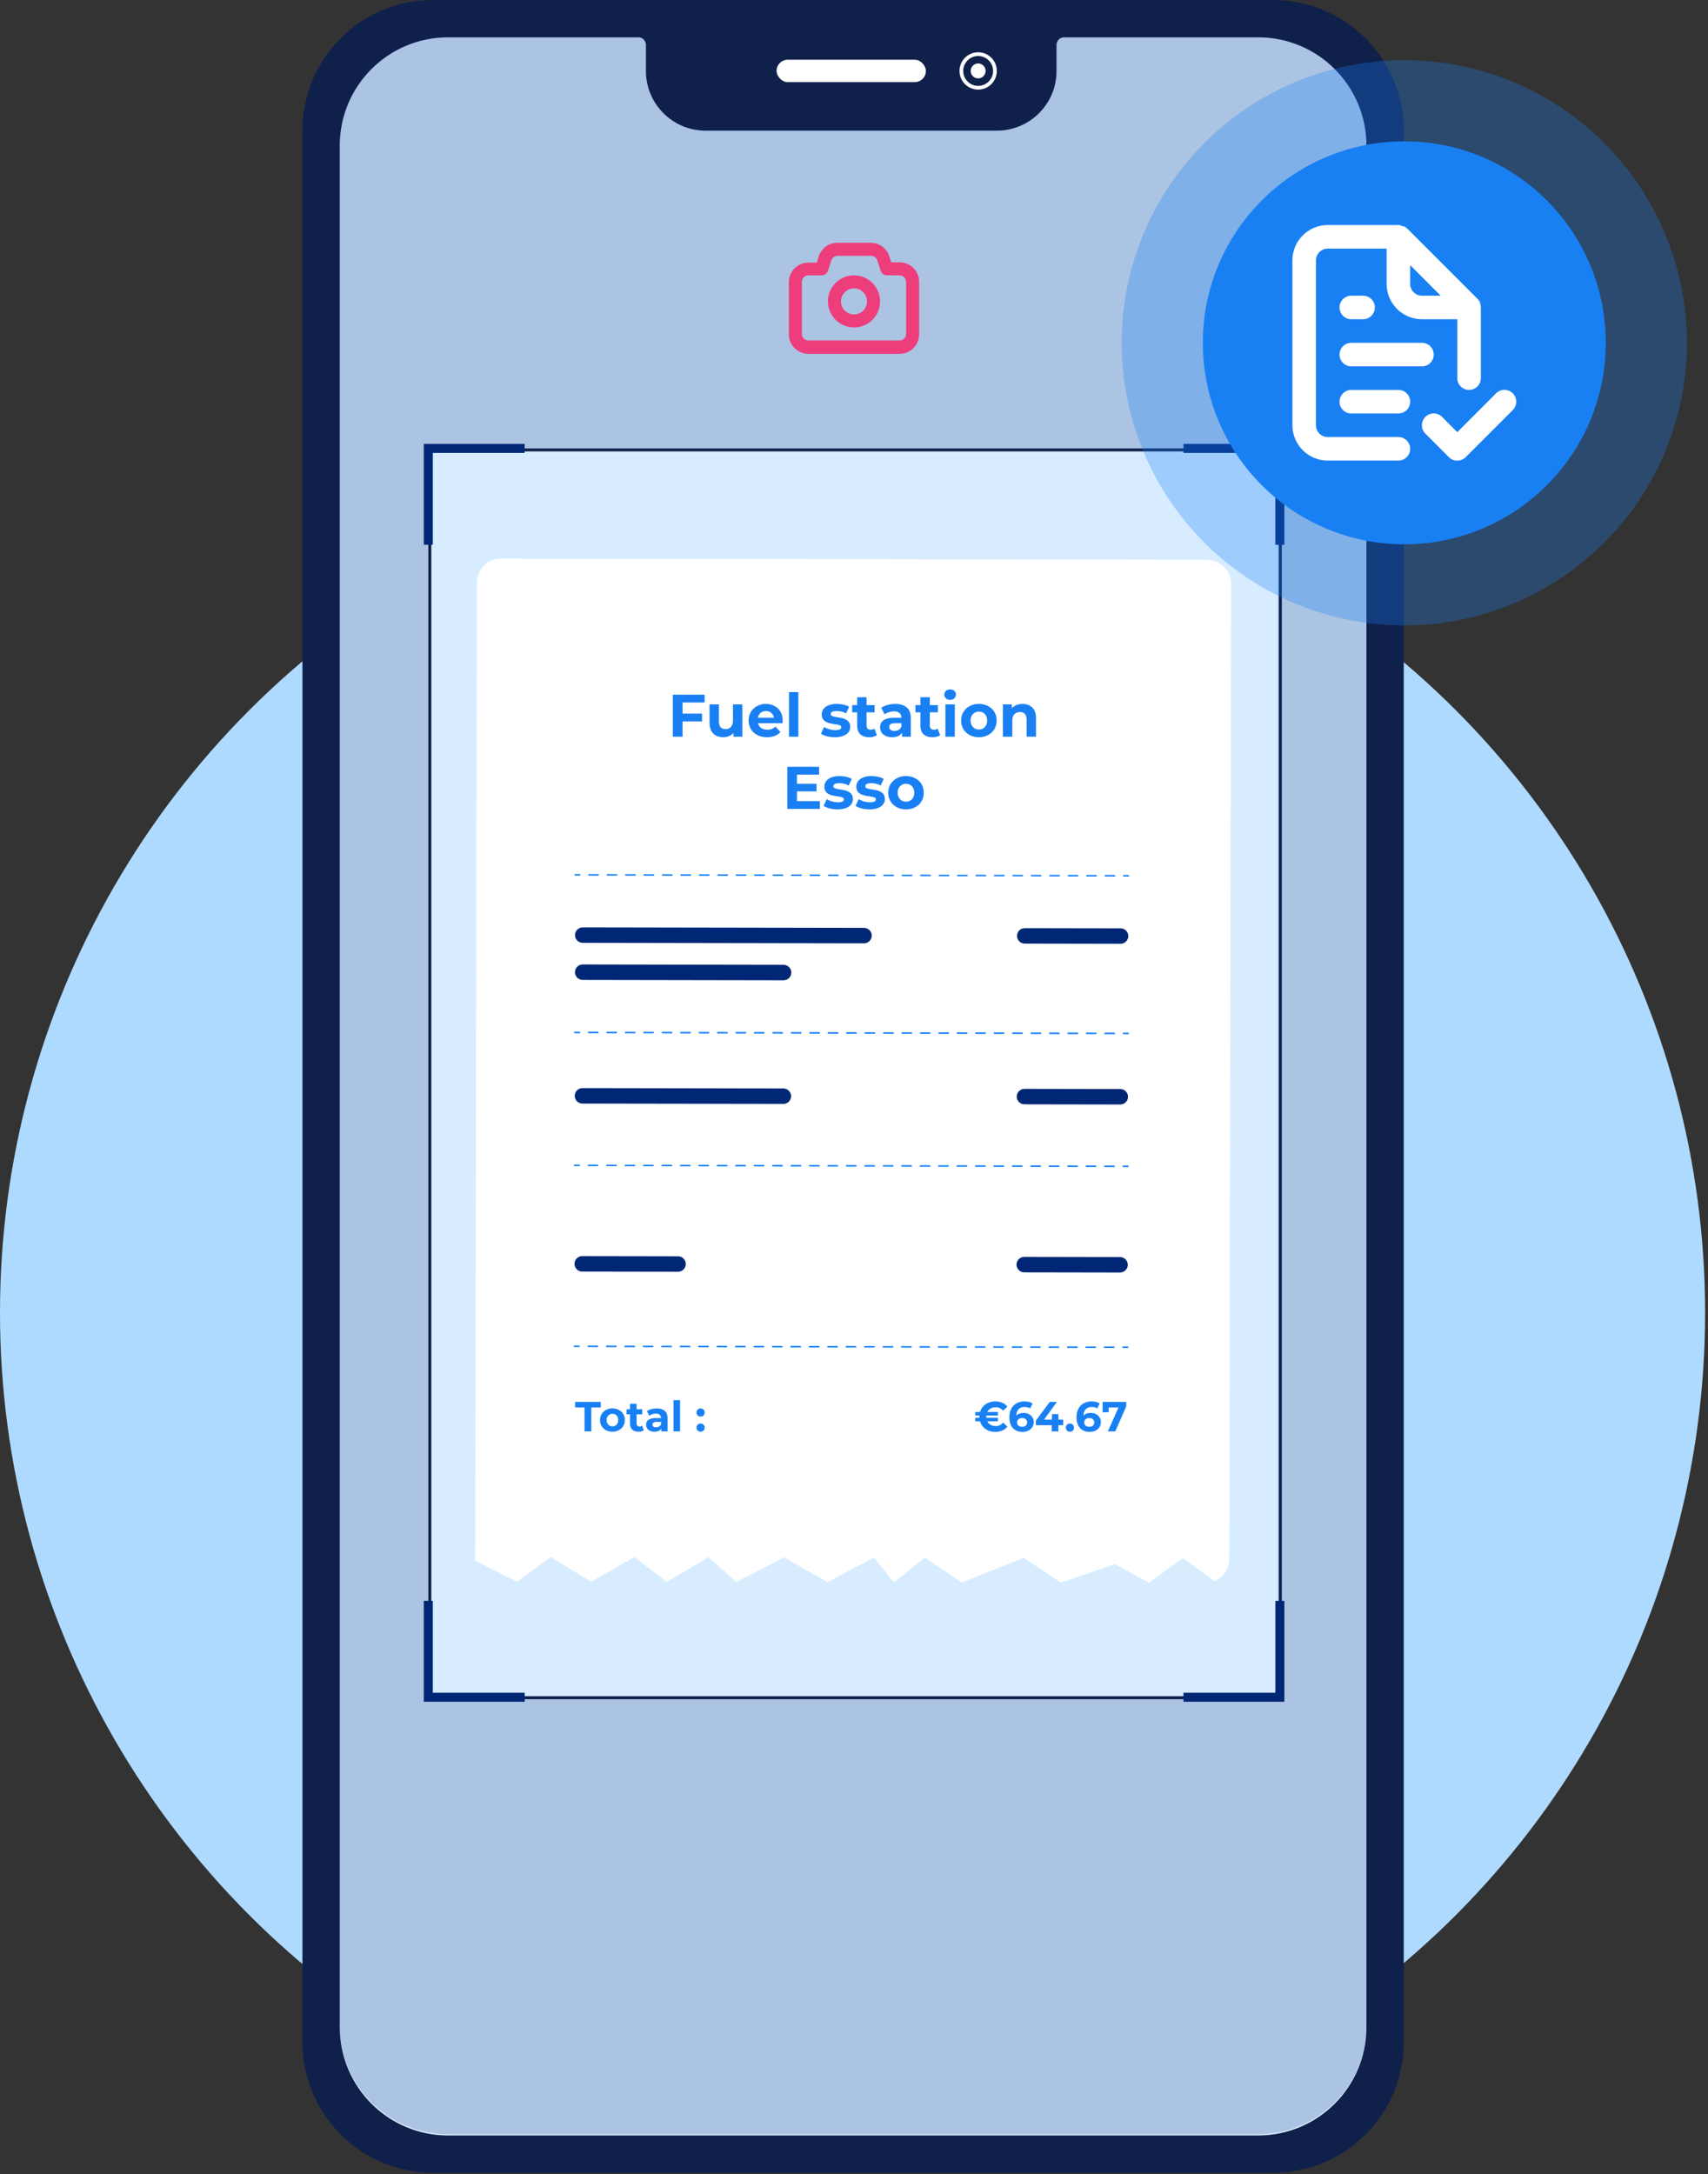 <svg width="568" height="723" viewBox="0 0 568 723" fill="none" xmlns="http://www.w3.org/2000/svg">
<rect x="0" y="0" width="568" height="723" fill="#333333" stroke="none"/>
<circle cx="283.519" cy="436.519" r="283.519" fill="#AFDAFF"/>
<path d="M100.578 43.453C100.578 19.454 120.032 0 144.031 0H423.368C447.366 0 466.82 19.454 466.82 43.453V679.1C466.82 703.098 447.366 722.553 423.368 722.553H144.031C120.032 722.553 100.578 703.098 100.578 679.1V43.453Z" fill="#0F204B"/>
<path d="M148.996 12.414C129.111 12.414 112.992 28.533 112.992 48.417V674.133C112.992 694.017 129.111 710.137 148.996 710.137H418.401C438.285 710.137 454.405 694.017 454.405 674.133V48.417C454.405 28.533 438.285 12.414 418.401 12.414H353.843C352.472 12.414 351.36 13.526 351.36 14.897V23.588C351.36 34.558 342.467 43.452 331.496 43.452H234.659C223.689 43.452 214.795 34.558 214.795 23.588V14.897C214.795 13.526 213.683 12.414 212.312 12.414H148.996Z" fill="#D7ECFF"/>
<rect x="258.25" y="19.863" width="49.66" height="7.449" rx="3.724" fill="white"/>
<circle cx="325.288" cy="23.588" r="2.483" fill="white"/>
<path fill-rule="evenodd" clip-rule="evenodd" d="M325.29 28.556C328.032 28.556 330.256 26.333 330.256 23.59C330.256 20.848 328.032 18.624 325.29 18.624C322.547 18.624 320.324 20.848 320.324 23.59C320.324 26.333 322.547 28.556 325.29 28.556ZM325.29 29.798C328.718 29.798 331.497 27.019 331.497 23.59C331.497 20.162 328.718 17.383 325.29 17.383C321.861 17.383 319.082 20.162 319.082 23.59C319.082 27.019 321.861 29.798 325.29 29.798Z" fill="white"/>
<path fill-rule="evenodd" clip-rule="evenodd" d="M166.59 185.752C162.172 185.745 158.584 189.32 158.576 193.738L158.012 517.945C158.012 518.318 158.036 518.686 158.085 519.046L171.873 525.969L171.877 525.969L183.196 517.768L196.543 526.012L196.547 526.012L210.95 517.816L221.727 526.056L221.73 526.056L235.619 517.859L244.855 526.096L244.858 526.096L260.803 517.903L275.177 526.149L275.181 526.149L290.612 517.955L297.278 526.188L297.28 526.188L307.572 517.985L319.891 526.227L319.896 526.227L340.465 518.042L352.784 526.285L352.789 526.285L370.784 520.151L382.078 526.336L382.082 526.336L393.402 518.135L403.831 525.783C406.753 524.596 408.815 521.731 408.821 518.383L409.385 194.176C409.393 189.758 405.817 186.17 401.399 186.163L166.59 185.752Z" fill="white"/>
<path fill-rule="evenodd" clip-rule="evenodd" d="M190.91 343.339C190.91 343.197 191.025 343.082 191.167 343.082L192.7 343.085C192.842 343.085 192.957 343.201 192.957 343.343C192.957 343.484 192.841 343.599 192.7 343.599L191.166 343.596C191.024 343.596 190.909 343.481 190.91 343.339ZM195.51 343.347C195.51 343.205 195.625 343.09 195.767 343.09L198.834 343.096C198.975 343.096 199.09 343.211 199.09 343.353C199.09 343.495 198.975 343.61 198.833 343.61L195.766 343.604C195.624 343.604 195.509 343.489 195.51 343.347ZM201.643 343.358C201.643 343.216 201.758 343.101 201.9 343.101L204.967 343.107C205.109 343.107 205.223 343.222 205.223 343.364C205.223 343.506 205.108 343.621 204.966 343.62L201.899 343.615C201.757 343.615 201.642 343.5 201.643 343.358ZM207.776 343.368C207.776 343.226 207.891 343.112 208.033 343.112L211.1 343.117C211.242 343.117 211.357 343.233 211.356 343.375C211.356 343.517 211.241 343.631 211.099 343.631L208.032 343.626C207.89 343.626 207.776 343.51 207.776 343.368ZM213.909 343.379C213.909 343.237 214.024 343.122 214.166 343.123L217.233 343.128C217.375 343.128 217.49 343.243 217.489 343.385C217.489 343.527 217.374 343.642 217.232 343.642L214.165 343.636C214.024 343.636 213.909 343.521 213.909 343.379ZM220.042 343.39C220.042 343.248 220.158 343.133 220.3 343.133L223.366 343.139C223.508 343.139 223.623 343.254 223.623 343.396C223.622 343.538 223.507 343.653 223.365 343.653L220.299 343.647C220.157 343.647 220.042 343.532 220.042 343.39ZM226.175 343.4C226.175 343.259 226.291 343.144 226.433 343.144L229.499 343.149C229.641 343.15 229.756 343.265 229.756 343.407C229.756 343.549 229.64 343.663 229.498 343.663L226.432 343.658C226.29 343.658 226.175 343.542 226.175 343.4ZM232.308 343.411C232.309 343.269 232.424 343.154 232.566 343.155L235.632 343.16C235.774 343.16 235.889 343.275 235.889 343.417C235.889 343.559 235.773 343.674 235.631 343.674L232.565 343.669C232.423 343.668 232.308 343.553 232.308 343.411ZM238.442 343.422C238.442 343.28 238.557 343.165 238.699 343.165L241.765 343.171C241.907 343.171 242.022 343.286 242.022 343.428C242.022 343.57 241.907 343.685 241.765 343.685L238.698 343.679C238.556 343.679 238.441 343.564 238.442 343.422ZM244.575 343.433C244.575 343.291 244.69 343.176 244.832 343.176L247.899 343.181C248.041 343.182 248.155 343.297 248.155 343.439C248.155 343.581 248.04 343.696 247.898 343.695L244.831 343.69C244.689 343.69 244.574 343.574 244.575 343.433ZM250.708 343.443C250.708 343.301 250.823 343.186 250.965 343.187L254.032 343.192C254.174 343.192 254.289 343.308 254.288 343.449C254.288 343.591 254.173 343.706 254.031 343.706L250.964 343.701C250.822 343.7 250.708 343.585 250.708 343.443ZM256.841 343.454C256.841 343.312 256.956 343.197 257.098 343.197L260.165 343.203C260.307 343.203 260.422 343.318 260.421 343.46C260.421 343.602 260.306 343.717 260.164 343.717L257.097 343.711C256.956 343.711 256.841 343.596 256.841 343.454ZM262.974 343.465C262.974 343.323 263.09 343.208 263.231 343.208L266.298 343.213C266.44 343.214 266.555 343.329 266.555 343.471C266.554 343.613 266.439 343.728 266.297 343.727L263.231 343.722C263.089 343.722 262.974 343.607 262.974 343.465ZM269.107 343.475C269.107 343.333 269.223 343.219 269.365 343.219L272.431 343.224C272.573 343.224 272.688 343.34 272.688 343.482C272.687 343.623 272.572 343.738 272.43 343.738L269.364 343.733C269.222 343.732 269.107 343.617 269.107 343.475ZM275.24 343.486C275.241 343.344 275.356 343.229 275.498 343.229L278.564 343.235C278.706 343.235 278.821 343.35 278.821 343.492C278.821 343.634 278.705 343.749 278.563 343.749L275.497 343.743C275.355 343.743 275.24 343.628 275.24 343.486ZM281.373 343.497C281.374 343.355 281.489 343.24 281.631 343.24L284.697 343.245C284.839 343.246 284.954 343.361 284.954 343.503C284.954 343.645 284.838 343.76 284.696 343.759L281.63 343.754C281.488 343.754 281.373 343.639 281.373 343.497ZM287.507 343.507C287.507 343.365 287.622 343.251 287.764 343.251L290.831 343.256C290.972 343.256 291.087 343.372 291.087 343.514C291.087 343.655 290.972 343.77 290.83 343.77L287.763 343.765C287.621 343.765 287.506 343.649 287.507 343.507ZM293.64 343.518C293.64 343.376 293.755 343.261 293.897 343.262L296.964 343.267C297.106 343.267 297.22 343.382 297.22 343.524C297.22 343.666 297.105 343.781 296.963 343.781L293.896 343.775C293.754 343.775 293.639 343.66 293.64 343.518ZM299.773 343.529C299.773 343.387 299.888 343.272 300.03 343.272L303.097 343.278C303.239 343.278 303.354 343.393 303.353 343.535C303.353 343.677 303.238 343.792 303.096 343.791L300.029 343.786C299.887 343.786 299.773 343.671 299.773 343.529ZM305.906 343.539C305.906 343.397 306.021 343.283 306.163 343.283L309.23 343.288C309.372 343.288 309.487 343.404 309.486 343.546C309.486 343.688 309.371 343.802 309.229 343.802L306.162 343.797C306.021 343.797 305.906 343.681 305.906 343.539ZM312.039 343.55C312.039 343.408 312.155 343.293 312.296 343.294L315.363 343.299C315.505 343.299 315.62 343.414 315.62 343.556C315.619 343.698 315.504 343.813 315.362 343.813L312.296 343.808C312.154 343.807 312.039 343.692 312.039 343.55ZM318.172 343.561C318.172 343.419 318.288 343.304 318.43 343.304L321.496 343.31C321.638 343.31 321.753 343.425 321.753 343.567C321.752 343.709 321.637 343.824 321.495 343.824L318.429 343.818C318.287 343.818 318.172 343.703 318.172 343.561ZM324.305 343.571C324.306 343.43 324.421 343.315 324.563 343.315L327.629 343.32C327.771 343.321 327.886 343.436 327.886 343.578C327.886 343.72 327.77 343.834 327.628 343.834L324.562 343.829C324.42 343.829 324.305 343.713 324.305 343.571ZM330.438 343.582C330.439 343.44 330.554 343.325 330.696 343.326L333.762 343.331C333.904 343.331 334.019 343.446 334.019 343.588C334.019 343.73 333.903 343.845 333.762 343.845L330.695 343.84C330.553 343.839 330.438 343.724 330.438 343.582ZM336.572 343.593C336.572 343.451 336.687 343.336 336.829 343.336L339.896 343.342C340.038 343.342 340.152 343.457 340.152 343.599C340.152 343.741 340.037 343.856 339.895 343.856L336.828 343.85C336.686 343.85 336.571 343.735 336.572 343.593ZM342.705 343.604C342.705 343.462 342.82 343.347 342.962 343.347L346.029 343.352C346.171 343.353 346.286 343.468 346.285 343.61C346.285 343.752 346.17 343.867 346.028 343.866L342.961 343.861C342.819 343.861 342.704 343.745 342.705 343.604ZM348.838 343.614C348.838 343.472 348.953 343.357 349.095 343.358L352.162 343.363C352.304 343.363 352.419 343.479 352.418 343.62C352.418 343.762 352.303 343.877 352.161 343.877L349.094 343.872C348.952 343.871 348.838 343.756 348.838 343.614ZM354.971 343.625C354.971 343.483 355.087 343.368 355.228 343.368L358.295 343.374C358.437 343.374 358.552 343.489 358.552 343.631C358.551 343.773 358.436 343.888 358.294 343.888L355.228 343.882C355.086 343.882 354.971 343.767 354.971 343.625ZM361.104 343.636C361.104 343.494 361.22 343.379 361.362 343.379L364.428 343.384C364.57 343.385 364.685 343.5 364.685 343.642C364.684 343.784 364.569 343.899 364.427 343.898L361.361 343.893C361.219 343.893 361.104 343.778 361.104 343.636ZM367.237 343.646C367.238 343.504 367.353 343.39 367.495 343.39L370.561 343.395C370.703 343.395 370.818 343.511 370.818 343.653C370.818 343.794 370.702 343.909 370.56 343.909L367.494 343.904C367.352 343.903 367.237 343.788 367.237 343.646ZM373.37 343.657C373.371 343.515 373.486 343.4 373.628 343.4L375.161 343.403C375.303 343.403 375.418 343.519 375.418 343.661C375.417 343.802 375.302 343.917 375.16 343.917L373.627 343.914C373.485 343.914 373.37 343.799 373.37 343.657Z" fill="#1980FF"/>
<path fill-rule="evenodd" clip-rule="evenodd" d="M191 290.921C191 290.779 191.115 290.664 191.257 290.665L192.79 290.667C192.932 290.667 193.047 290.783 193.047 290.925C193.047 291.067 192.931 291.181 192.789 291.181L191.256 291.178C191.114 291.178 190.999 291.063 191 290.921ZM195.599 290.929C195.6 290.787 195.715 290.672 195.857 290.673L198.923 290.678C199.065 290.678 199.18 290.793 199.18 290.935C199.18 291.077 199.064 291.192 198.922 291.192L195.856 291.186C195.714 291.186 195.599 291.071 195.599 290.929ZM201.733 290.94C201.733 290.798 201.848 290.683 201.99 290.683L205.057 290.689C205.198 290.689 205.313 290.804 205.313 290.946C205.313 291.088 205.198 291.203 205.056 291.202L201.989 291.197C201.847 291.197 201.732 291.082 201.733 290.94ZM207.866 290.95C207.866 290.809 207.981 290.694 208.123 290.694L211.19 290.699C211.332 290.699 211.446 290.815 211.446 290.957C211.446 291.099 211.331 291.213 211.189 291.213L208.122 291.208C207.98 291.208 207.865 291.092 207.866 290.95ZM213.999 290.961C213.999 290.819 214.114 290.704 214.256 290.705L217.323 290.71C217.465 290.71 217.58 290.825 217.579 290.967C217.579 291.109 217.464 291.224 217.322 291.224L214.255 291.219C214.113 291.218 213.999 291.103 213.999 290.961ZM220.132 290.972C220.132 290.83 220.247 290.715 220.389 290.715L223.456 290.721C223.598 290.721 223.713 290.836 223.712 290.978C223.712 291.12 223.597 291.235 223.455 291.235L220.388 291.229C220.247 291.229 220.132 291.114 220.132 290.972ZM226.265 290.982C226.265 290.841 226.381 290.726 226.522 290.726L229.589 290.731C229.731 290.732 229.846 290.847 229.846 290.989C229.845 291.131 229.73 291.245 229.588 291.245L226.522 291.24C226.38 291.24 226.265 291.124 226.265 290.982ZM232.398 290.993C232.398 290.851 232.514 290.736 232.656 290.737L235.722 290.742C235.864 290.742 235.979 290.857 235.979 290.999C235.978 291.141 235.863 291.256 235.721 291.256L232.655 291.251C232.513 291.25 232.398 291.135 232.398 290.993ZM238.531 291.004C238.532 290.862 238.647 290.747 238.789 290.747L241.855 290.753C241.997 290.753 242.112 290.868 242.112 291.01C242.112 291.152 241.996 291.267 241.854 291.267L238.788 291.261C238.646 291.261 238.531 291.146 238.531 291.004ZM244.664 291.015C244.665 290.873 244.78 290.758 244.922 290.758L247.988 290.763C248.13 290.764 248.245 290.879 248.245 291.021C248.245 291.163 248.129 291.278 247.988 291.277L244.921 291.272C244.779 291.272 244.664 291.156 244.664 291.015ZM250.798 291.025C250.798 290.883 250.913 290.768 251.055 290.769L254.122 290.774C254.264 290.774 254.378 290.89 254.378 291.031C254.378 291.173 254.263 291.288 254.121 291.288L251.054 291.283C250.912 291.282 250.797 291.167 250.798 291.025ZM256.931 291.036C256.931 290.894 257.046 290.779 257.188 290.779L260.255 290.785C260.397 290.785 260.512 290.9 260.511 291.042C260.511 291.184 260.396 291.299 260.254 291.299L257.187 291.293C257.045 291.293 256.931 291.178 256.931 291.036ZM263.064 291.047C263.064 290.905 263.179 290.79 263.321 290.79L266.388 290.795C266.53 290.796 266.645 290.911 266.644 291.053C266.644 291.195 266.529 291.31 266.387 291.309L263.32 291.304C263.178 291.304 263.064 291.189 263.064 291.047ZM269.197 291.057C269.197 290.915 269.313 290.801 269.454 290.801L272.521 290.806C272.663 290.806 272.778 290.922 272.778 291.064C272.777 291.205 272.662 291.32 272.52 291.32L269.454 291.315C269.312 291.314 269.197 291.199 269.197 291.057ZM275.33 291.068C275.33 290.926 275.446 290.811 275.588 290.811L278.654 290.817C278.796 290.817 278.911 290.932 278.911 291.074C278.91 291.216 278.795 291.331 278.653 291.331L275.587 291.325C275.445 291.325 275.33 291.21 275.33 291.068ZM281.463 291.079C281.464 290.937 281.579 290.822 281.721 290.822L284.787 290.828C284.929 290.828 285.044 290.943 285.044 291.085C285.044 291.227 284.928 291.342 284.786 291.341L281.72 291.336C281.578 291.336 281.463 291.221 281.463 291.079ZM287.596 291.089C287.597 290.947 287.712 290.833 287.854 290.833L290.92 290.838C291.062 290.838 291.177 290.954 291.177 291.096C291.177 291.238 291.061 291.352 290.919 291.352L287.853 291.347C287.711 291.347 287.596 291.231 287.596 291.089ZM293.73 291.1C293.73 290.958 293.845 290.843 293.987 290.844L297.053 290.849C297.195 290.849 297.31 290.964 297.31 291.106C297.31 291.248 297.195 291.363 297.053 291.363L293.986 291.357C293.844 291.357 293.729 291.242 293.73 291.1ZM299.863 291.111C299.863 290.969 299.978 290.854 300.12 290.854L303.187 290.86C303.329 290.86 303.443 290.975 303.443 291.117C303.443 291.259 303.328 291.374 303.186 291.374L300.119 291.368C299.977 291.368 299.862 291.253 299.863 291.111ZM305.996 291.121C305.996 290.98 306.111 290.865 306.253 290.865L309.32 290.87C309.462 290.871 309.577 290.986 309.576 291.128C309.576 291.27 309.461 291.384 309.319 291.384L306.252 291.379C306.11 291.379 305.996 291.263 305.996 291.121ZM312.129 291.132C312.129 290.99 312.244 290.875 312.386 290.876L315.453 290.881C315.595 290.881 315.71 290.996 315.709 291.138C315.709 291.28 315.594 291.395 315.452 291.395L312.385 291.39C312.243 291.389 312.129 291.274 312.129 291.132ZM318.262 291.143C318.262 291.001 318.378 290.886 318.519 290.886L321.586 290.892C321.728 290.892 321.843 291.007 321.843 291.149C321.842 291.291 321.727 291.406 321.585 291.406L318.519 291.4C318.377 291.4 318.262 291.285 318.262 291.143ZM324.395 291.154C324.395 291.012 324.511 290.897 324.653 290.897L327.719 290.902C327.861 290.903 327.976 291.018 327.976 291.16C327.975 291.302 327.86 291.417 327.718 291.416L324.652 291.411C324.51 291.411 324.395 291.295 324.395 291.154ZM330.528 291.164C330.529 291.022 330.644 290.907 330.786 290.908L333.852 290.913C333.994 290.913 334.109 291.029 334.109 291.17C334.109 291.312 333.993 291.427 333.851 291.427L330.785 291.422C330.643 291.421 330.528 291.306 330.528 291.164ZM336.661 291.175C336.662 291.033 336.777 290.918 336.919 290.918L339.985 290.924C340.127 290.924 340.242 291.039 340.242 291.181C340.242 291.323 340.126 291.438 339.985 291.438L336.918 291.432C336.776 291.432 336.661 291.317 336.661 291.175ZM342.795 291.186C342.795 291.044 342.91 290.929 343.052 290.929L346.119 290.934C346.261 290.935 346.375 291.05 346.375 291.192C346.375 291.334 346.26 291.449 346.118 291.448L343.051 291.443C342.909 291.443 342.794 291.327 342.795 291.186ZM348.928 291.196C348.928 291.054 349.043 290.939 349.185 290.94L352.252 290.945C352.394 290.945 352.509 291.061 352.508 291.203C352.508 291.344 352.393 291.459 352.251 291.459L349.184 291.454C349.042 291.453 348.927 291.338 348.928 291.196ZM355.061 291.207C355.061 291.065 355.176 290.95 355.318 290.95L358.385 290.956C358.527 290.956 358.642 291.071 358.641 291.213C358.641 291.355 358.526 291.47 358.384 291.47L355.317 291.464C355.175 291.464 355.061 291.349 355.061 291.207ZM361.194 291.218C361.194 291.076 361.31 290.961 361.451 290.961L364.518 290.966C364.66 290.967 364.775 291.082 364.775 291.224C364.774 291.366 364.659 291.481 364.517 291.48L361.451 291.475C361.309 291.475 361.194 291.36 361.194 291.218ZM367.327 291.228C367.327 291.086 367.443 290.972 367.585 290.972L370.651 290.977C370.793 290.977 370.908 291.093 370.908 291.235C370.907 291.376 370.792 291.491 370.65 291.491L367.584 291.486C367.442 291.485 367.327 291.37 367.327 291.228ZM373.46 291.239C373.461 291.097 373.576 290.982 373.718 290.983L375.251 290.985C375.393 290.985 375.508 291.101 375.508 291.243C375.507 291.384 375.392 291.499 375.25 291.499L373.717 291.496C373.575 291.496 373.46 291.381 373.46 291.239Z" fill="#1980FF"/>
<path fill-rule="evenodd" clip-rule="evenodd" d="M190.832 387.534C190.832 387.392 190.947 387.278 191.089 387.278L192.622 387.28C192.764 387.281 192.879 387.396 192.879 387.538C192.879 387.68 192.763 387.795 192.621 387.794L191.088 387.792C190.946 387.791 190.831 387.676 190.832 387.534ZM195.431 387.542C195.432 387.4 195.547 387.286 195.689 387.286L198.755 387.291C198.897 387.291 199.012 387.407 199.012 387.549C199.012 387.69 198.896 387.805 198.755 387.805L195.688 387.8C195.546 387.799 195.431 387.684 195.431 387.542ZM201.565 387.553C201.565 387.411 201.68 387.296 201.822 387.296L204.889 387.302C205.03 387.302 205.145 387.417 205.145 387.559C205.145 387.701 205.03 387.816 204.888 387.816L201.821 387.81C201.679 387.81 201.564 387.695 201.565 387.553ZM207.698 387.564C207.698 387.422 207.813 387.307 207.955 387.307L211.022 387.313C211.164 387.313 211.278 387.428 211.278 387.57C211.278 387.712 211.163 387.827 211.021 387.826L207.954 387.821C207.812 387.821 207.697 387.706 207.698 387.564ZM213.831 387.574C213.831 387.432 213.946 387.318 214.088 387.318L217.155 387.323C217.297 387.323 217.412 387.439 217.411 387.581C217.411 387.723 217.296 387.837 217.154 387.837L214.087 387.832C213.945 387.832 213.831 387.716 213.831 387.574ZM219.964 387.585C219.964 387.443 220.079 387.328 220.221 387.329L223.288 387.334C223.43 387.334 223.545 387.449 223.544 387.591C223.544 387.733 223.429 387.848 223.287 387.848L220.22 387.842C220.079 387.842 219.964 387.727 219.964 387.585ZM226.097 387.596C226.097 387.454 226.213 387.339 226.355 387.339L229.421 387.345C229.563 387.345 229.678 387.46 229.678 387.602C229.677 387.744 229.562 387.859 229.42 387.859L226.354 387.853C226.212 387.853 226.097 387.738 226.097 387.596ZM232.23 387.606C232.23 387.465 232.346 387.35 232.488 387.35L235.554 387.355C235.696 387.356 235.811 387.471 235.811 387.613C235.811 387.755 235.695 387.869 235.553 387.869L232.487 387.864C232.345 387.864 232.23 387.748 232.23 387.606ZM238.363 387.617C238.364 387.475 238.479 387.36 238.621 387.361L241.687 387.366C241.829 387.366 241.944 387.481 241.944 387.623C241.944 387.765 241.828 387.88 241.686 387.88L238.62 387.875C238.478 387.874 238.363 387.759 238.363 387.617ZM244.497 387.628C244.497 387.486 244.612 387.371 244.754 387.371L247.82 387.377C247.962 387.377 248.077 387.492 248.077 387.634C248.077 387.776 247.962 387.891 247.82 387.891L244.753 387.885C244.611 387.885 244.496 387.77 244.497 387.628ZM250.63 387.639C250.63 387.497 250.745 387.382 250.887 387.382L253.954 387.387C254.096 387.388 254.21 387.503 254.21 387.645C254.21 387.787 254.095 387.902 253.953 387.901L250.886 387.896C250.744 387.896 250.629 387.78 250.63 387.639ZM256.763 387.649C256.763 387.507 256.878 387.392 257.02 387.393L260.087 387.398C260.229 387.398 260.344 387.514 260.343 387.655C260.343 387.797 260.228 387.912 260.086 387.912L257.019 387.907C256.877 387.906 256.763 387.791 256.763 387.649ZM262.896 387.66C262.896 387.518 263.011 387.403 263.153 387.403L266.22 387.409C266.362 387.409 266.477 387.524 266.476 387.666C266.476 387.808 266.361 387.923 266.219 387.923L263.152 387.917C263.011 387.917 262.896 387.802 262.896 387.66ZM269.029 387.671C269.029 387.529 269.145 387.414 269.286 387.414L272.353 387.419C272.495 387.42 272.61 387.535 272.61 387.677C272.609 387.819 272.494 387.934 272.352 387.933L269.286 387.928C269.144 387.928 269.029 387.813 269.029 387.671ZM275.162 387.681C275.162 387.539 275.278 387.425 275.42 387.425L278.486 387.43C278.628 387.43 278.743 387.546 278.743 387.688C278.742 387.829 278.627 387.944 278.485 387.944L275.419 387.939C275.277 387.938 275.162 387.823 275.162 387.681ZM281.295 387.692C281.296 387.55 281.411 387.435 281.553 387.435L284.619 387.441C284.761 387.441 284.876 387.556 284.876 387.698C284.876 387.84 284.76 387.955 284.618 387.955L281.552 387.949C281.41 387.949 281.295 387.834 281.295 387.692ZM287.428 387.703C287.429 387.561 287.544 387.446 287.686 387.446L290.752 387.451C290.894 387.452 291.009 387.567 291.009 387.709C291.009 387.851 290.893 387.966 290.752 387.965L287.685 387.96C287.543 387.96 287.428 387.845 287.428 387.703ZM293.562 387.713C293.562 387.571 293.677 387.457 293.819 387.457L296.886 387.462C297.027 387.462 297.142 387.578 297.142 387.72C297.142 387.861 297.027 387.976 296.885 387.976L293.818 387.971C293.676 387.971 293.561 387.855 293.562 387.713ZM299.695 387.724C299.695 387.582 299.81 387.467 299.952 387.468L303.019 387.473C303.161 387.473 303.275 387.588 303.275 387.73C303.275 387.872 303.16 387.987 303.018 387.987L299.951 387.981C299.809 387.981 299.694 387.866 299.695 387.724ZM305.828 387.735C305.828 387.593 305.943 387.478 306.085 387.478L309.152 387.484C309.294 387.484 309.409 387.599 309.408 387.741C309.408 387.883 309.293 387.998 309.151 387.997L306.084 387.992C305.942 387.992 305.828 387.877 305.828 387.735ZM311.961 387.745C311.961 387.603 312.076 387.489 312.218 387.489L315.285 387.494C315.427 387.494 315.542 387.61 315.541 387.752C315.541 387.894 315.426 388.008 315.284 388.008L312.217 388.003C312.076 388.003 311.961 387.887 311.961 387.745ZM318.094 387.756C318.094 387.614 318.21 387.499 318.351 387.5L321.418 387.505C321.56 387.505 321.675 387.62 321.675 387.762C321.674 387.904 321.559 388.019 321.417 388.019L318.351 388.014C318.209 388.013 318.094 387.898 318.094 387.756ZM324.227 387.767C324.227 387.625 324.343 387.51 324.485 387.51L327.551 387.516C327.693 387.516 327.808 387.631 327.808 387.773C327.807 387.915 327.692 388.03 327.55 388.03L324.484 388.024C324.342 388.024 324.227 387.909 324.227 387.767ZM330.36 387.777C330.361 387.636 330.476 387.521 330.618 387.521L333.684 387.526C333.826 387.527 333.941 387.642 333.941 387.784C333.941 387.926 333.825 388.04 333.683 388.04L330.617 388.035C330.475 388.035 330.36 387.919 330.36 387.777ZM336.493 387.788C336.494 387.646 336.609 387.531 336.751 387.532L339.817 387.537C339.959 387.537 340.074 387.652 340.074 387.794C340.074 387.936 339.959 388.051 339.817 388.051L336.75 388.046C336.608 388.045 336.493 387.93 336.493 387.788ZM342.627 387.799C342.627 387.657 342.742 387.542 342.884 387.542L345.951 387.548C346.093 387.548 346.207 387.663 346.207 387.805C346.207 387.947 346.092 388.062 345.95 388.062L342.883 388.056C342.741 388.056 342.626 387.941 342.627 387.799ZM348.76 387.81C348.76 387.668 348.875 387.553 349.017 387.553L352.084 387.558C352.226 387.559 352.341 387.674 352.34 387.816C352.34 387.958 352.225 388.073 352.083 388.072L349.016 388.067C348.874 388.067 348.76 387.951 348.76 387.81ZM354.893 387.82C354.893 387.678 355.008 387.563 355.15 387.564L358.217 387.569C358.359 387.569 358.474 387.685 358.473 387.826C358.473 387.968 358.358 388.083 358.216 388.083L355.149 388.078C355.008 388.077 354.893 387.962 354.893 387.82ZM361.026 387.831C361.026 387.689 361.142 387.574 361.283 387.574L364.35 387.58C364.492 387.58 364.607 387.695 364.607 387.837C364.606 387.979 364.491 388.094 364.349 388.094L361.283 388.088C361.141 388.088 361.026 387.973 361.026 387.831ZM367.159 387.842C367.159 387.7 367.275 387.585 367.417 387.585L370.483 387.59C370.625 387.591 370.74 387.706 370.74 387.848C370.739 387.99 370.624 388.105 370.482 388.104L367.416 388.099C367.274 388.099 367.159 387.984 367.159 387.842ZM373.292 387.852C373.293 387.71 373.408 387.596 373.55 387.596L375.083 387.598C375.225 387.599 375.34 387.714 375.34 387.856C375.339 387.998 375.224 388.113 375.082 388.112L373.549 388.11C373.407 388.109 373.292 387.994 373.292 387.852Z" fill="#1980FF"/>
<path fill-rule="evenodd" clip-rule="evenodd" d="M190.757 447.702C190.758 447.56 190.873 447.446 191.015 447.446L192.548 447.448C192.69 447.449 192.805 447.564 192.805 447.706C192.804 447.848 192.689 447.963 192.547 447.962L191.014 447.96C190.872 447.959 190.757 447.844 190.757 447.702ZM195.357 447.71C195.357 447.568 195.473 447.454 195.615 447.454L198.681 447.459C198.823 447.459 198.938 447.575 198.938 447.717C198.937 447.858 198.822 447.973 198.68 447.973L195.614 447.968C195.472 447.967 195.357 447.852 195.357 447.71ZM201.49 447.721C201.491 447.579 201.606 447.464 201.748 447.464L204.814 447.47C204.956 447.47 205.071 447.585 205.071 447.727C205.071 447.869 204.955 447.984 204.813 447.984L201.747 447.978C201.605 447.978 201.49 447.863 201.49 447.721ZM207.623 447.732C207.624 447.59 207.739 447.475 207.881 447.475L210.947 447.48C211.089 447.481 211.204 447.596 211.204 447.738C211.204 447.88 211.089 447.995 210.947 447.994L207.88 447.989C207.738 447.989 207.623 447.874 207.623 447.732ZM213.757 447.742C213.757 447.6 213.872 447.486 214.014 447.486L217.081 447.491C217.223 447.491 217.337 447.607 217.337 447.749C217.337 447.891 217.222 448.005 217.08 448.005L214.013 448C213.871 448 213.756 447.884 213.757 447.742ZM219.89 447.753C219.89 447.611 220.005 447.496 220.147 447.497L223.214 447.502C223.356 447.502 223.471 447.617 223.47 447.759C223.47 447.901 223.355 448.016 223.213 448.016L220.146 448.01C220.004 448.01 219.89 447.895 219.89 447.753ZM226.023 447.764C226.023 447.622 226.138 447.507 226.28 447.507L229.347 447.513C229.489 447.513 229.604 447.628 229.603 447.77C229.603 447.912 229.488 448.027 229.346 448.026L226.279 448.021C226.137 448.021 226.023 447.906 226.023 447.764ZM232.156 447.774C232.156 447.633 232.272 447.518 232.413 447.518L235.48 447.523C235.622 447.524 235.737 447.639 235.737 447.781C235.736 447.923 235.621 448.037 235.479 448.037L232.413 448.032C232.271 448.032 232.156 447.916 232.156 447.774ZM238.289 447.785C238.289 447.643 238.405 447.528 238.547 447.529L241.613 447.534C241.755 447.534 241.87 447.649 241.87 447.791C241.869 447.933 241.754 448.048 241.612 448.048L238.546 448.043C238.404 448.042 238.289 447.927 238.289 447.785ZM244.422 447.796C244.423 447.654 244.538 447.539 244.68 447.539L247.746 447.545C247.888 447.545 248.003 447.66 248.003 447.802C248.003 447.944 247.887 448.059 247.745 448.059L244.679 448.053C244.537 448.053 244.422 447.938 244.422 447.796ZM250.555 447.806C250.556 447.665 250.671 447.55 250.813 447.55L253.879 447.555C254.021 447.556 254.136 447.671 254.136 447.813C254.136 447.955 254.02 448.069 253.879 448.069L250.812 448.064C250.67 448.064 250.555 447.948 250.555 447.806ZM256.689 447.817C256.689 447.675 256.804 447.56 256.946 447.561L260.013 447.566C260.154 447.566 260.269 447.682 260.269 447.823C260.269 447.965 260.154 448.08 260.012 448.08L256.945 448.075C256.803 448.074 256.688 447.959 256.689 447.817ZM262.822 447.828C262.822 447.686 262.937 447.571 263.079 447.571L266.146 447.577C266.288 447.577 266.402 447.692 266.402 447.834C266.402 447.976 266.287 448.091 266.145 448.091L263.078 448.085C262.936 448.085 262.821 447.97 262.822 447.828ZM268.955 447.839C268.955 447.697 269.07 447.582 269.212 447.582L272.279 447.587C272.421 447.588 272.536 447.703 272.535 447.845C272.535 447.987 272.42 448.102 272.278 448.101L269.211 448.096C269.069 448.096 268.955 447.98 268.955 447.839ZM275.088 447.849C275.088 447.707 275.203 447.592 275.345 447.593L278.412 447.598C278.554 447.598 278.669 447.714 278.668 447.855C278.668 447.997 278.553 448.112 278.411 448.112L275.344 448.107C275.203 448.106 275.088 447.991 275.088 447.849ZM281.221 447.86C281.221 447.718 281.337 447.603 281.478 447.603L284.545 447.609C284.687 447.609 284.802 447.724 284.802 447.866C284.801 448.008 284.686 448.123 284.544 448.123L281.478 448.117C281.336 448.117 281.221 448.002 281.221 447.86ZM287.354 447.871C287.354 447.729 287.47 447.614 287.612 447.614L290.678 447.619C290.82 447.62 290.935 447.735 290.935 447.877C290.934 448.019 290.819 448.134 290.677 448.133L287.611 448.128C287.469 448.128 287.354 448.013 287.354 447.871ZM293.487 447.881C293.488 447.739 293.603 447.625 293.745 447.625L296.811 447.63C296.953 447.63 297.068 447.746 297.068 447.888C297.068 448.029 296.952 448.144 296.81 448.144L293.744 448.139C293.602 448.138 293.487 448.023 293.487 447.881ZM299.62 447.892C299.621 447.75 299.736 447.635 299.878 447.635L302.944 447.641C303.086 447.641 303.201 447.756 303.201 447.898C303.201 448.04 303.085 448.155 302.944 448.155L299.877 448.149C299.735 448.149 299.62 448.034 299.62 447.892ZM305.754 447.903C305.754 447.761 305.869 447.646 306.011 447.646L309.078 447.652C309.219 447.652 309.334 447.767 309.334 447.909C309.334 448.051 309.219 448.166 309.077 448.165L306.01 448.16C305.868 448.16 305.753 448.045 305.754 447.903ZM311.887 447.913C311.887 447.771 312.002 447.657 312.144 447.657L315.211 447.662C315.353 447.662 315.467 447.778 315.467 447.92C315.467 448.062 315.352 448.176 315.21 448.176L312.143 448.171C312.001 448.171 311.886 448.055 311.887 447.913ZM318.02 447.924C318.02 447.782 318.135 447.667 318.277 447.668L321.344 447.673C321.486 447.673 321.601 447.788 321.6 447.93C321.6 448.072 321.485 448.187 321.343 448.187L318.276 448.181C318.134 448.181 318.02 448.066 318.02 447.924ZM324.153 447.935C324.153 447.793 324.268 447.678 324.41 447.678L327.477 447.684C327.619 447.684 327.734 447.799 327.733 447.941C327.733 448.083 327.618 448.198 327.476 448.198L324.41 448.192C324.268 448.192 324.153 448.077 324.153 447.935ZM330.286 447.945C330.286 447.804 330.402 447.689 330.544 447.689L333.61 447.694C333.752 447.695 333.867 447.81 333.867 447.952C333.866 448.094 333.751 448.208 333.609 448.208L330.543 448.203C330.401 448.203 330.286 448.087 330.286 447.945ZM336.419 447.956C336.42 447.814 336.535 447.699 336.677 447.7L339.743 447.705C339.885 447.705 340 447.82 340 447.962C340 448.104 339.884 448.219 339.742 448.219L336.676 448.214C336.534 448.213 336.419 448.098 336.419 447.956ZM342.552 447.967C342.553 447.825 342.668 447.71 342.81 447.71L345.876 447.716C346.018 447.716 346.133 447.831 346.133 447.973C346.133 448.115 346.017 448.23 345.876 448.23L342.809 448.224C342.667 448.224 342.552 448.109 342.552 447.967ZM348.686 447.978C348.686 447.836 348.801 447.721 348.943 447.721L352.01 447.726C352.151 447.727 352.266 447.842 352.266 447.984C352.266 448.126 352.151 448.241 352.009 448.24L348.942 448.235C348.8 448.235 348.685 448.119 348.686 447.978ZM354.819 447.988C354.819 447.846 354.934 447.731 355.076 447.732L358.143 447.737C358.285 447.737 358.399 447.853 358.399 447.994C358.399 448.136 358.284 448.251 358.142 448.251L355.075 448.246C354.933 448.245 354.818 448.13 354.819 447.988ZM360.952 447.999C360.952 447.857 361.067 447.742 361.209 447.742L364.276 447.748C364.418 447.748 364.533 447.863 364.532 448.005C364.532 448.147 364.417 448.262 364.275 448.262L361.208 448.256C361.066 448.256 360.952 448.141 360.952 447.999ZM367.085 448.01C367.085 447.868 367.2 447.753 367.342 447.753L370.409 447.758C370.551 447.759 370.666 447.874 370.665 448.016C370.665 448.158 370.55 448.273 370.408 448.272L367.341 448.267C367.2 448.267 367.085 448.151 367.085 448.01ZM373.218 448.02C373.218 447.878 373.334 447.764 373.476 447.764L375.009 447.766C375.151 447.767 375.266 447.882 375.265 448.024C375.265 448.166 375.15 448.281 375.008 448.28L373.475 448.278C373.333 448.277 373.218 448.162 373.218 448.02Z" fill="#1980FF"/>
<path d="M191.222 310.96C191.225 309.541 192.377 308.393 193.796 308.395L287.335 308.558C288.754 308.561 289.903 309.713 289.9 311.132C289.898 312.551 288.745 313.7 287.326 313.697L193.787 313.534C192.368 313.532 191.22 312.379 191.222 310.96Z" fill="#002776"/>
<path d="M191.199 323.296C191.201 321.877 192.354 320.729 193.773 320.731L260.586 320.847C262.006 320.85 263.154 322.002 263.152 323.422C263.149 324.841 261.997 325.989 260.577 325.987L193.764 325.87C192.345 325.868 191.196 324.715 191.199 323.296Z" fill="#002776"/>
<path d="M191.128 364.409C191.131 362.99 192.283 361.842 193.703 361.844L260.516 361.961C261.935 361.963 263.084 363.116 263.081 364.535C263.079 365.954 261.926 367.102 260.507 367.1L193.694 366.983C192.274 366.981 191.126 365.829 191.128 364.409Z" fill="#002776"/>
<path d="M191.054 420.28C191.057 418.861 192.209 417.713 193.628 417.715L225.493 417.771C226.912 417.773 228.061 418.926 228.058 420.345C228.056 421.764 226.904 422.913 225.484 422.91L193.619 422.855C192.2 422.852 191.052 421.7 191.054 420.28Z" fill="#002776"/>
<path d="M338.21 311.218C338.213 309.799 339.365 308.65 340.785 308.653L372.649 308.708C374.069 308.711 375.217 309.863 375.215 311.282C375.212 312.702 374.06 313.85 372.641 313.848L340.776 313.792C339.356 313.79 338.208 312.637 338.21 311.218Z" fill="#002776"/>
<path d="M338.117 364.663C338.119 363.244 339.272 362.096 340.691 362.098L372.556 362.154C373.975 362.156 375.123 363.309 375.121 364.728C375.119 366.147 373.966 367.295 372.547 367.293L340.682 367.237C339.263 367.235 338.114 366.082 338.117 364.663Z" fill="#002776"/>
<path d="M338.042 420.538C338.045 419.119 339.197 417.971 340.617 417.973L372.482 418.029C373.901 418.031 375.049 419.184 375.047 420.603C375.044 422.022 373.892 423.17 372.473 423.168L340.608 423.112C339.188 423.11 338.04 421.957 338.042 420.538Z" fill="#002776"/>
<rect x="142.934" y="149.613" width="282.838" height="414.947" stroke="#0F204B"/>
<path d="M393.57 149.113H425.617V181.159" stroke="#002776" stroke-width="3"/>
<path d="M393.57 564.406H425.617V532.36" stroke="#002776" stroke-width="3"/>
<path d="M174.48 149.113H142.434V181.159" stroke="#002776" stroke-width="3"/>
<path d="M174.48 564.406H142.434V532.36" stroke="#002776" stroke-width="3"/>
<path opacity="0.2" fill-rule="evenodd" clip-rule="evenodd" d="M113 48.004C113 28.119 129.119 12 149.003 12H212.32C213.691 12 214.803 13.112 214.803 14.483V23.174C214.803 34.144 223.696 43.038 234.667 43.038H331.504C342.474 43.038 351.368 34.144 351.368 23.174V14.483C351.368 13.112 352.48 12 353.851 12H418.409C438.293 12 454.412 28.119 454.412 48.004V673.719C454.412 693.603 438.293 709.723 418.409 709.723H149.003C129.119 709.723 113 693.603 113 673.719V48.004ZM424.967 149.113H142.437V565.059H424.967V149.113Z" fill="#002776"/>
<circle opacity="0.3" cx="467" cy="114" r="94" fill="#1980F4"/>
<circle cx="467" cy="114" r="67" fill="#1980F4"/>
<path d="M465.043 145.332H441.543C440.504 145.332 439.508 144.919 438.773 144.185C438.039 143.45 437.626 142.454 437.626 141.415V86.582C437.626 85.543 438.039 84.547 438.773 83.812C439.508 83.078 440.504 82.665 441.543 82.665H461.126V94.415C461.126 97.532 462.364 100.52 464.568 102.724C466.771 104.927 469.76 106.165 472.876 106.165H484.626V125.749C484.626 126.787 485.039 127.784 485.773 128.518C486.508 129.253 487.504 129.665 488.543 129.665C489.582 129.665 490.578 129.253 491.312 128.518C492.047 127.784 492.46 126.787 492.46 125.749V102.249C492.46 102.249 492.46 102.249 492.46 102.014C492.419 101.654 492.34 101.299 492.225 100.956V100.604C492.036 100.201 491.785 99.831 491.48 99.507V99.507L467.98 76.007C467.657 75.702 467.287 75.451 466.884 75.263C466.754 75.24 466.622 75.24 466.492 75.263C466.111 75.059 465.702 74.914 465.278 74.832H441.543C438.427 74.832 435.438 76.07 433.234 78.273C431.031 80.477 429.793 83.466 429.793 86.582V141.415C429.793 144.532 431.031 147.52 433.234 149.724C435.438 151.927 438.427 153.165 441.543 153.165H465.043C466.082 153.165 467.078 152.753 467.812 152.018C468.547 151.284 468.96 150.287 468.96 149.249C468.96 148.21 468.547 147.214 467.812 146.479C467.078 145.745 466.082 145.332 465.043 145.332ZM468.96 88.188L479.104 98.332H472.876C471.838 98.332 470.841 97.919 470.107 97.185C469.372 96.45 468.96 95.454 468.96 94.415V88.188ZM449.376 121.832H472.876C473.915 121.832 474.911 121.419 475.646 120.685C476.38 119.95 476.793 118.954 476.793 117.915C476.793 116.877 476.38 115.88 475.646 115.146C474.911 114.411 473.915 113.999 472.876 113.999H449.376C448.338 113.999 447.341 114.411 446.607 115.146C445.872 115.88 445.46 116.877 445.46 117.915C445.46 118.954 445.872 119.95 446.607 120.685C447.341 121.419 448.338 121.832 449.376 121.832ZM465.043 129.665H449.376C448.338 129.665 447.341 130.078 446.607 130.813C445.872 131.547 445.46 132.543 445.46 133.582C445.46 134.621 445.872 135.617 446.607 136.352C447.341 137.086 448.338 137.499 449.376 137.499H465.043C466.082 137.499 467.078 137.086 467.812 136.352C468.547 135.617 468.96 134.621 468.96 133.582C468.96 132.543 468.547 131.547 467.812 130.813C467.078 130.078 466.082 129.665 465.043 129.665ZM449.376 106.165H453.293C454.332 106.165 455.328 105.753 456.062 105.018C456.797 104.284 457.21 103.287 457.21 102.249C457.21 101.21 456.797 100.214 456.062 99.479C455.328 98.745 454.332 98.332 453.293 98.332H449.376C448.338 98.332 447.341 98.745 446.607 99.479C445.872 100.214 445.46 101.21 445.46 102.249C445.46 103.287 445.872 104.284 446.607 105.018C447.341 105.753 448.338 106.165 449.376 106.165ZM503.074 130.801C502.71 130.434 502.277 130.143 501.799 129.944C501.322 129.745 500.81 129.643 500.293 129.643C499.776 129.643 499.264 129.745 498.787 129.944C498.309 130.143 497.876 130.434 497.512 130.801L484.626 143.726L479.574 138.635C479.209 138.269 478.775 137.98 478.298 137.782C477.821 137.584 477.309 137.483 476.793 137.483C476.277 137.483 475.765 137.584 475.288 137.782C474.811 137.98 474.377 138.269 474.012 138.635C473.647 139 473.357 139.433 473.16 139.91C472.962 140.388 472.86 140.899 472.86 141.415C472.86 141.932 472.962 142.443 473.16 142.92C473.357 143.397 473.647 143.831 474.012 144.196L481.845 152.03C482.21 152.397 482.643 152.688 483.12 152.887C483.597 153.086 484.109 153.188 484.626 153.188C485.143 153.188 485.655 153.086 486.133 152.887C486.61 152.688 487.043 152.397 487.407 152.03L503.074 136.363C503.441 135.999 503.732 135.566 503.931 135.088C504.13 134.611 504.232 134.099 504.232 133.582C504.232 133.065 504.13 132.553 503.931 132.076C503.732 131.598 503.441 131.165 503.074 130.801V130.801Z" fill="white"/>
<path d="M299.165 87.227H296.392L295.699 85.06C295.249 83.789 294.415 82.689 293.313 81.912C292.21 81.136 290.894 80.721 289.545 80.727H278.452C277.09 80.729 275.764 81.159 274.66 81.956C273.556 82.753 272.73 83.877 272.299 85.168L271.605 87.335H268.832C267.108 87.335 265.455 88.02 264.236 89.239C263.017 90.458 262.332 92.111 262.332 93.835V111.168C262.332 112.892 263.017 114.545 264.236 115.764C265.455 116.983 267.108 117.668 268.832 117.668H299.165C300.889 117.668 302.543 116.983 303.762 115.764C304.981 114.545 305.665 112.892 305.665 111.168V93.835C305.68 92.972 305.522 92.115 305.202 91.314C304.882 90.513 304.405 89.784 303.8 89.169C303.195 88.553 302.474 88.065 301.678 87.731C300.882 87.398 300.028 87.227 299.165 87.227ZM301.332 111.06C301.332 111.635 301.104 112.186 300.697 112.592C300.291 112.998 299.74 113.227 299.165 113.227H268.832C268.257 113.227 267.706 112.998 267.3 112.592C266.894 112.186 266.665 111.635 266.665 111.06V93.727C266.665 93.152 266.894 92.601 267.3 92.195C267.706 91.788 268.257 91.56 268.832 91.56H273.165C273.638 91.585 274.105 91.454 274.497 91.188C274.888 90.922 275.181 90.535 275.332 90.087L276.502 86.533C276.647 86.103 276.924 85.729 277.294 85.465C277.663 85.2 278.106 85.059 278.56 85.06H289.654C290.108 85.059 290.551 85.2 290.92 85.465C291.29 85.729 291.567 86.103 291.712 86.533L292.882 90.087C293.021 90.5 293.282 90.862 293.629 91.124C293.977 91.387 294.396 91.539 294.832 91.56H299.165C299.74 91.56 300.291 91.788 300.697 92.195C301.104 92.601 301.332 93.152 301.332 93.727V111.06ZM283.999 91.56C282.285 91.56 280.609 92.068 279.184 93.02C277.759 93.973 276.648 95.326 275.992 96.91C275.336 98.494 275.164 100.236 275.499 101.917C275.833 103.599 276.658 105.143 277.87 106.355C279.082 107.567 280.627 108.392 282.308 108.727C283.989 109.061 285.732 108.89 287.315 108.234C288.899 107.578 290.252 106.467 291.205 105.042C292.157 103.616 292.665 101.941 292.665 100.227C292.665 97.928 291.752 95.724 290.127 94.098C288.502 92.473 286.297 91.56 283.999 91.56V91.56ZM283.999 104.56C283.142 104.56 282.304 104.306 281.591 103.83C280.879 103.353 280.323 102.677 279.995 101.885C279.667 101.093 279.581 100.222 279.749 99.381C279.916 98.541 280.329 97.769 280.935 97.162C281.541 96.556 282.313 96.144 283.153 95.977C283.994 95.809 284.865 95.895 285.657 96.223C286.449 96.551 287.126 97.106 287.602 97.819C288.078 98.532 288.332 99.37 288.332 100.227C288.332 101.376 287.875 102.478 287.063 103.291C286.25 104.103 285.148 104.56 283.999 104.56Z" fill="#EE3D7B"/>
<path d="M226.746 237.3H233.466V239.9H226.746V237.3ZM226.986 245H223.746V231H234.326V233.6H226.986V245ZM240.566 245.16C239.673 245.16 238.873 244.987 238.166 244.64C237.473 244.293 236.933 243.767 236.546 243.06C236.159 242.34 235.966 241.427 235.966 240.32V234.24H239.086V239.86C239.086 240.753 239.273 241.413 239.646 241.84C240.033 242.253 240.573 242.46 241.266 242.46C241.746 242.46 242.173 242.36 242.546 242.16C242.919 241.947 243.213 241.627 243.426 241.2C243.639 240.76 243.746 240.213 243.746 239.56V234.24H246.866V245H243.906V242.04L244.446 242.9C244.086 243.647 243.553 244.213 242.846 244.6C242.153 244.973 241.393 245.16 240.566 245.16ZM255.096 245.16C253.87 245.16 252.79 244.92 251.856 244.44C250.936 243.96 250.223 243.307 249.716 242.48C249.21 241.64 248.956 240.687 248.956 239.62C248.956 238.54 249.203 237.587 249.696 236.76C250.203 235.92 250.89 235.267 251.756 234.8C252.623 234.32 253.603 234.08 254.696 234.08C255.75 234.08 256.696 234.307 257.536 234.76C258.39 235.2 259.063 235.84 259.556 236.68C260.05 237.507 260.296 238.5 260.296 239.66C260.296 239.78 260.29 239.92 260.276 240.08C260.263 240.227 260.25 240.367 260.236 240.5H251.496V238.68H258.596L257.396 239.22C257.396 238.66 257.283 238.173 257.056 237.76C256.83 237.347 256.516 237.027 256.116 236.8C255.716 236.56 255.25 236.44 254.716 236.44C254.183 236.44 253.71 236.56 253.296 236.8C252.896 237.027 252.583 237.353 252.356 237.78C252.13 238.193 252.016 238.687 252.016 239.26V239.74C252.016 240.327 252.143 240.847 252.396 241.3C252.663 241.74 253.03 242.08 253.496 242.32C253.976 242.547 254.536 242.66 255.176 242.66C255.75 242.66 256.25 242.573 256.676 242.4C257.116 242.227 257.516 241.967 257.876 241.62L259.536 243.42C259.043 243.98 258.423 244.413 257.676 244.72C256.93 245.013 256.07 245.16 255.096 245.16ZM262.374 245V230.16H265.494V245H262.374ZM277.673 245.16C276.753 245.16 275.867 245.053 275.013 244.84C274.173 244.613 273.507 244.333 273.013 244L274.053 241.76C274.547 242.067 275.127 242.32 275.793 242.52C276.473 242.707 277.14 242.8 277.793 242.8C278.513 242.8 279.02 242.713 279.313 242.54C279.62 242.367 279.773 242.127 279.773 241.82C279.773 241.567 279.653 241.38 279.413 241.26C279.187 241.127 278.88 241.027 278.493 240.96C278.107 240.893 277.68 240.827 277.213 240.76C276.76 240.693 276.3 240.607 275.833 240.5C275.367 240.38 274.94 240.207 274.553 239.98C274.167 239.753 273.853 239.447 273.613 239.06C273.387 238.673 273.273 238.173 273.273 237.56C273.273 236.88 273.467 236.28 273.853 235.76C274.253 235.24 274.827 234.833 275.573 234.54C276.32 234.233 277.213 234.08 278.253 234.08C278.987 234.08 279.733 234.16 280.493 234.32C281.253 234.48 281.887 234.713 282.393 235.02L281.353 237.24C280.833 236.933 280.307 236.727 279.773 236.62C279.253 236.5 278.747 236.44 278.253 236.44C277.56 236.44 277.053 236.533 276.733 236.72C276.413 236.907 276.253 237.147 276.253 237.44C276.253 237.707 276.367 237.907 276.593 238.04C276.833 238.173 277.147 238.28 277.533 238.36C277.92 238.44 278.34 238.513 278.793 238.58C279.26 238.633 279.727 238.72 280.193 238.84C280.66 238.96 281.08 239.133 281.453 239.36C281.84 239.573 282.153 239.873 282.393 240.26C282.633 240.633 282.753 241.127 282.753 241.74C282.753 242.407 282.553 243 282.153 243.52C281.753 244.027 281.173 244.427 280.413 244.72C279.667 245.013 278.753 245.16 277.673 245.16ZM289.078 245.16C287.812 245.16 286.825 244.84 286.118 244.2C285.412 243.547 285.058 242.58 285.058 241.3V231.86H288.178V241.26C288.178 241.713 288.298 242.067 288.538 242.32C288.778 242.56 289.105 242.68 289.518 242.68C290.012 242.68 290.432 242.547 290.778 242.28L291.618 244.48C291.298 244.707 290.912 244.88 290.458 245C290.018 245.107 289.558 245.16 289.078 245.16ZM283.398 236.88V234.48H290.858V236.88H283.398ZM299.97 245V242.9L299.77 242.44V238.68C299.77 238.013 299.563 237.493 299.15 237.12C298.75 236.747 298.13 236.56 297.29 236.56C296.716 236.56 296.15 236.653 295.59 236.84C295.043 237.013 294.576 237.253 294.19 237.56L293.07 235.38C293.656 234.967 294.363 234.647 295.19 234.42C296.016 234.193 296.856 234.08 297.71 234.08C299.35 234.08 300.623 234.467 301.53 235.24C302.436 236.013 302.89 237.22 302.89 238.86V245H299.97ZM296.69 245.16C295.85 245.16 295.13 245.02 294.53 244.74C293.93 244.447 293.47 244.053 293.15 243.56C292.83 243.067 292.67 242.513 292.67 241.9C292.67 241.26 292.823 240.7 293.13 240.22C293.45 239.74 293.95 239.367 294.63 239.1C295.31 238.82 296.196 238.68 297.29 238.68H300.15V240.5H297.63C296.896 240.5 296.39 240.62 296.11 240.86C295.843 241.1 295.71 241.4 295.71 241.76C295.71 242.16 295.863 242.48 296.17 242.72C296.49 242.947 296.923 243.06 297.47 243.06C297.99 243.06 298.456 242.94 298.87 242.7C299.283 242.447 299.583 242.08 299.77 241.6L300.25 243.04C300.023 243.733 299.61 244.26 299.01 244.62C298.41 244.98 297.636 245.16 296.69 245.16ZM310.113 245.16C308.847 245.16 307.86 244.84 307.153 244.2C306.447 243.547 306.093 242.58 306.093 241.3V231.86H309.213V241.26C309.213 241.713 309.333 242.067 309.573 242.32C309.813 242.56 310.14 242.68 310.553 242.68C311.047 242.68 311.467 242.547 311.813 242.28L312.653 244.48C312.333 244.707 311.947 244.88 311.493 245C311.053 245.107 310.593 245.16 310.113 245.16ZM304.433 236.88V234.48H311.893V236.88H304.433ZM314.405 245V234.24H317.525V245H314.405ZM315.965 232.74C315.392 232.74 314.925 232.573 314.565 232.24C314.205 231.907 314.025 231.493 314.025 231C314.025 230.507 314.205 230.093 314.565 229.76C314.925 229.427 315.392 229.26 315.965 229.26C316.538 229.26 317.005 229.42 317.365 229.74C317.725 230.047 317.905 230.447 317.905 230.94C317.905 231.46 317.725 231.893 317.365 232.24C317.018 232.573 316.552 232.74 315.965 232.74ZM325.54 245.16C324.394 245.16 323.374 244.92 322.48 244.44C321.6 243.96 320.9 243.307 320.38 242.48C319.874 241.64 319.62 240.687 319.62 239.62C319.62 238.54 319.874 237.587 320.38 236.76C320.9 235.92 321.6 235.267 322.48 234.8C323.374 234.32 324.394 234.08 325.54 234.08C326.674 234.08 327.687 234.32 328.58 234.8C329.474 235.267 330.174 235.913 330.68 236.74C331.187 237.567 331.44 238.527 331.44 239.62C331.44 240.687 331.187 241.64 330.68 242.48C330.174 243.307 329.474 243.96 328.58 244.44C327.687 244.92 326.674 245.16 325.54 245.16ZM325.54 242.6C326.06 242.6 326.527 242.48 326.94 242.24C327.354 242 327.68 241.66 327.92 241.22C328.16 240.767 328.28 240.233 328.28 239.62C328.28 238.993 328.16 238.46 327.92 238.02C327.68 237.58 327.354 237.24 326.94 237C326.527 236.76 326.06 236.64 325.54 236.64C325.02 236.64 324.554 236.76 324.14 237C323.727 237.24 323.394 237.58 323.14 238.02C322.9 238.46 322.78 238.993 322.78 239.62C322.78 240.233 322.9 240.767 323.14 241.22C323.394 241.66 323.727 242 324.14 242.24C324.554 242.48 325.02 242.6 325.54 242.6ZM340.066 234.08C340.919 234.08 341.679 234.253 342.346 234.6C343.026 234.933 343.559 235.453 343.946 236.16C344.333 236.853 344.526 237.747 344.526 238.84V245H341.406V239.32C341.406 238.453 341.213 237.813 340.826 237.4C340.453 236.987 339.919 236.78 339.226 236.78C338.733 236.78 338.286 236.887 337.886 237.1C337.499 237.3 337.193 237.613 336.966 238.04C336.753 238.467 336.646 239.013 336.646 239.68V245H333.526V234.24H336.506V237.22L335.946 236.32C336.333 235.6 336.886 235.047 337.606 234.66C338.326 234.273 339.146 234.08 340.066 234.08ZM264.792 260.64H271.532V263.16H264.792V260.64ZM265.032 266.4H272.652V269H261.812V255H272.392V257.6H265.032V266.4ZM278.552 269.16C277.632 269.16 276.746 269.053 275.892 268.84C275.052 268.613 274.386 268.333 273.892 268L274.932 265.76C275.426 266.067 276.006 266.32 276.672 266.52C277.352 266.707 278.019 266.8 278.672 266.8C279.392 266.8 279.899 266.713 280.192 266.54C280.499 266.367 280.652 266.127 280.652 265.82C280.652 265.567 280.532 265.38 280.292 265.26C280.066 265.127 279.759 265.027 279.372 264.96C278.986 264.893 278.559 264.827 278.092 264.76C277.639 264.693 277.179 264.607 276.712 264.5C276.246 264.38 275.819 264.207 275.432 263.98C275.046 263.753 274.732 263.447 274.492 263.06C274.266 262.673 274.152 262.173 274.152 261.56C274.152 260.88 274.346 260.28 274.732 259.76C275.132 259.24 275.706 258.833 276.452 258.54C277.199 258.233 278.092 258.08 279.132 258.08C279.866 258.08 280.612 258.16 281.372 258.32C282.132 258.48 282.766 258.713 283.272 259.02L282.232 261.24C281.712 260.933 281.186 260.727 280.652 260.62C280.132 260.5 279.626 260.44 279.132 260.44C278.439 260.44 277.932 260.533 277.612 260.72C277.292 260.907 277.132 261.147 277.132 261.44C277.132 261.707 277.246 261.907 277.472 262.04C277.712 262.173 278.026 262.28 278.412 262.36C278.799 262.44 279.219 262.513 279.672 262.58C280.139 262.633 280.606 262.72 281.072 262.84C281.539 262.96 281.959 263.133 282.332 263.36C282.719 263.573 283.032 263.873 283.272 264.26C283.512 264.633 283.632 265.127 283.632 265.74C283.632 266.407 283.432 267 283.032 267.52C282.632 268.027 282.052 268.427 281.292 268.72C280.546 269.013 279.632 269.16 278.552 269.16ZM289.177 269.16C288.257 269.16 287.371 269.053 286.517 268.84C285.677 268.613 285.011 268.333 284.517 268L285.557 265.76C286.051 266.067 286.631 266.32 287.297 266.52C287.977 266.707 288.644 266.8 289.297 266.8C290.017 266.8 290.524 266.713 290.817 266.54C291.124 266.367 291.277 266.127 291.277 265.82C291.277 265.567 291.157 265.38 290.917 265.26C290.691 265.127 290.384 265.027 289.997 264.96C289.611 264.893 289.184 264.827 288.717 264.76C288.264 264.693 287.804 264.607 287.337 264.5C286.871 264.38 286.444 264.207 286.057 263.98C285.671 263.753 285.357 263.447 285.117 263.06C284.891 262.673 284.777 262.173 284.777 261.56C284.777 260.88 284.971 260.28 285.357 259.76C285.757 259.24 286.331 258.833 287.077 258.54C287.824 258.233 288.717 258.08 289.757 258.08C290.491 258.08 291.237 258.16 291.997 258.32C292.757 258.48 293.391 258.713 293.897 259.02L292.857 261.24C292.337 260.933 291.811 260.727 291.277 260.62C290.757 260.5 290.251 260.44 289.757 260.44C289.064 260.44 288.557 260.533 288.237 260.72C287.917 260.907 287.757 261.147 287.757 261.44C287.757 261.707 287.871 261.907 288.097 262.04C288.337 262.173 288.651 262.28 289.037 262.36C289.424 262.44 289.844 262.513 290.297 262.58C290.764 262.633 291.231 262.72 291.697 262.84C292.164 262.96 292.584 263.133 292.957 263.36C293.344 263.573 293.657 263.873 293.897 264.26C294.137 264.633 294.257 265.127 294.257 265.74C294.257 266.407 294.057 267 293.657 267.52C293.257 268.027 292.677 268.427 291.917 268.72C291.171 269.013 290.257 269.16 289.177 269.16ZM301.302 269.16C300.156 269.16 299.136 268.92 298.242 268.44C297.362 267.96 296.662 267.307 296.142 266.48C295.636 265.64 295.382 264.687 295.382 263.62C295.382 262.54 295.636 261.587 296.142 260.76C296.662 259.92 297.362 259.267 298.242 258.8C299.136 258.32 300.156 258.08 301.302 258.08C302.436 258.08 303.449 258.32 304.342 258.8C305.236 259.267 305.936 259.913 306.442 260.74C306.949 261.567 307.202 262.527 307.202 263.62C307.202 264.687 306.949 265.64 306.442 266.48C305.936 267.307 305.236 267.96 304.342 268.44C303.449 268.92 302.436 269.16 301.302 269.16ZM301.302 266.6C301.822 266.6 302.289 266.48 302.702 266.24C303.116 266 303.442 265.66 303.682 265.22C303.922 264.767 304.042 264.233 304.042 263.62C304.042 262.993 303.922 262.46 303.682 262.02C303.442 261.58 303.116 261.24 302.702 261C302.289 260.76 301.822 260.64 301.302 260.64C300.782 260.64 300.316 260.76 299.902 261C299.489 261.24 299.156 261.58 298.902 262.02C298.662 262.46 298.542 262.993 298.542 263.62C298.542 264.233 298.662 264.767 298.902 265.22C299.156 265.66 299.489 266 299.902 266.24C300.316 266.48 300.782 266.6 301.302 266.6Z" fill="#1980F4"/>
<path d="M194.379 476V468.048H191.243V466.2H199.783V468.048H196.647V476H194.379ZM203.667 476.112C202.865 476.112 202.151 475.944 201.525 475.608C200.909 475.272 200.419 474.815 200.055 474.236C199.701 473.648 199.523 472.981 199.523 472.234C199.523 471.478 199.701 470.811 200.055 470.232C200.419 469.644 200.909 469.187 201.525 468.86C202.151 468.524 202.865 468.356 203.667 468.356C204.461 468.356 205.17 468.524 205.795 468.86C206.421 469.187 206.911 469.639 207.265 470.218C207.62 470.797 207.797 471.469 207.797 472.234C207.797 472.981 207.62 473.648 207.265 474.236C206.911 474.815 206.421 475.272 205.795 475.608C205.17 475.944 204.461 476.112 203.667 476.112ZM203.667 474.32C204.031 474.32 204.358 474.236 204.647 474.068C204.937 473.9 205.165 473.662 205.333 473.354C205.501 473.037 205.585 472.663 205.585 472.234C205.585 471.795 205.501 471.422 205.333 471.114C205.165 470.806 204.937 470.568 204.647 470.4C204.358 470.232 204.031 470.148 203.667 470.148C203.303 470.148 202.977 470.232 202.687 470.4C202.398 470.568 202.165 470.806 201.987 471.114C201.819 471.422 201.735 471.795 201.735 472.234C201.735 472.663 201.819 473.037 201.987 473.354C202.165 473.662 202.398 473.9 202.687 474.068C202.977 474.236 203.303 474.32 203.667 474.32ZM212.337 476.112C211.45 476.112 210.76 475.888 210.265 475.44C209.77 474.983 209.523 474.306 209.523 473.41V466.802H211.707V473.382C211.707 473.699 211.791 473.947 211.959 474.124C212.127 474.292 212.356 474.376 212.645 474.376C212.99 474.376 213.284 474.283 213.527 474.096L214.115 475.636C213.891 475.795 213.62 475.916 213.303 476C212.995 476.075 212.673 476.112 212.337 476.112ZM208.361 470.316V468.636H213.583V470.316H208.361ZM219.961 476V474.53L219.821 474.208V471.576C219.821 471.109 219.676 470.745 219.387 470.484C219.107 470.223 218.673 470.092 218.085 470.092C217.684 470.092 217.287 470.157 216.895 470.288C216.512 470.409 216.186 470.577 215.915 470.792L215.131 469.266C215.542 468.977 216.036 468.753 216.615 468.594C217.194 468.435 217.782 468.356 218.379 468.356C219.527 468.356 220.418 468.627 221.053 469.168C221.688 469.709 222.005 470.554 222.005 471.702V476H219.961ZM217.665 476.112C217.077 476.112 216.573 476.014 216.153 475.818C215.733 475.613 215.411 475.337 215.187 474.992C214.963 474.647 214.851 474.259 214.851 473.83C214.851 473.382 214.958 472.99 215.173 472.654C215.397 472.318 215.747 472.057 216.223 471.87C216.699 471.674 217.32 471.576 218.085 471.576H220.087V472.85H218.323C217.81 472.85 217.455 472.934 217.259 473.102C217.072 473.27 216.979 473.48 216.979 473.732C216.979 474.012 217.086 474.236 217.301 474.404C217.525 474.563 217.828 474.642 218.211 474.642C218.575 474.642 218.902 474.558 219.191 474.39C219.48 474.213 219.69 473.956 219.821 473.62L220.157 474.628C219.998 475.113 219.709 475.482 219.289 475.734C218.869 475.986 218.328 476.112 217.665 476.112ZM223.982 476V465.612H226.166V476H223.982ZM232.983 471.086C232.61 471.086 232.288 470.96 232.017 470.708C231.756 470.447 231.625 470.115 231.625 469.714C231.625 469.313 231.756 468.991 232.017 468.748C232.288 468.496 232.61 468.37 232.983 468.37C233.366 468.37 233.688 468.496 233.949 468.748C234.211 468.991 234.341 469.313 234.341 469.714C234.341 470.115 234.211 470.447 233.949 470.708C233.688 470.96 233.366 471.086 232.983 471.086ZM232.983 476.112C232.61 476.112 232.288 475.986 232.017 475.734C231.756 475.473 231.625 475.141 231.625 474.74C231.625 474.339 231.756 474.017 232.017 473.774C232.288 473.522 232.61 473.396 232.983 473.396C233.366 473.396 233.688 473.522 233.949 473.774C234.211 474.017 234.341 474.339 234.341 474.74C234.341 475.141 234.211 475.473 233.949 475.734C233.688 475.986 233.366 476.112 232.983 476.112Z" fill="#1980F4"/>
<path d="M324.328 472.654V471.478H331.874V472.654H324.328ZM324.328 470.722V469.546H331.874V470.722H324.328ZM330.992 476.168C330.227 476.168 329.518 476.047 328.864 475.804C328.22 475.552 327.66 475.197 327.184 474.74C326.708 474.283 326.34 473.746 326.078 473.13C325.817 472.514 325.686 471.837 325.686 471.1C325.686 470.363 325.817 469.686 326.078 469.07C326.34 468.454 326.708 467.917 327.184 467.46C327.66 467.003 328.22 466.653 328.864 466.41C329.518 466.158 330.227 466.032 330.992 466.032C331.842 466.032 332.612 466.181 333.302 466.48C333.993 466.769 334.567 467.199 335.024 467.768L333.582 469.112C333.246 468.729 332.873 468.445 332.462 468.258C332.052 468.062 331.599 467.964 331.104 467.964C330.647 467.964 330.227 468.039 329.844 468.188C329.462 468.337 329.13 468.552 328.85 468.832C328.57 469.112 328.351 469.443 328.192 469.826C328.043 470.209 327.968 470.633 327.968 471.1C327.968 471.567 328.043 471.991 328.192 472.374C328.351 472.757 328.57 473.088 328.85 473.368C329.13 473.648 329.462 473.863 329.844 474.012C330.227 474.161 330.647 474.236 331.104 474.236C331.599 474.236 332.052 474.143 332.462 473.956C332.873 473.76 333.246 473.466 333.582 473.074L335.024 474.418C334.567 474.987 333.993 475.421 333.302 475.72C332.612 476.019 331.842 476.168 330.992 476.168ZM340.061 476.168C339.165 476.168 338.385 475.981 337.723 475.608C337.069 475.235 336.565 474.689 336.211 473.97C335.856 473.251 335.679 472.365 335.679 471.31C335.679 470.181 335.889 469.224 336.309 468.44C336.738 467.656 337.326 467.059 338.073 466.648C338.829 466.237 339.697 466.032 340.677 466.032C341.199 466.032 341.699 466.088 342.175 466.2C342.651 466.312 343.061 466.48 343.407 466.704L342.567 468.37C342.296 468.183 342.007 468.057 341.699 467.992C341.391 467.917 341.069 467.88 340.733 467.88C339.883 467.88 339.211 468.137 338.717 468.65C338.222 469.163 337.975 469.924 337.975 470.932C337.975 471.1 337.975 471.287 337.975 471.492C337.984 471.697 338.012 471.903 338.059 472.108L337.429 471.52C337.606 471.156 337.835 470.853 338.115 470.61C338.395 470.358 338.726 470.171 339.109 470.05C339.501 469.919 339.93 469.854 340.397 469.854C341.031 469.854 341.601 469.98 342.105 470.232C342.609 470.484 343.01 470.839 343.309 471.296C343.617 471.753 343.771 472.29 343.771 472.906C343.771 473.569 343.603 474.147 343.267 474.642C342.94 475.127 342.497 475.505 341.937 475.776C341.386 476.037 340.761 476.168 340.061 476.168ZM339.935 474.474C340.252 474.474 340.532 474.418 340.775 474.306C341.027 474.185 341.223 474.012 341.363 473.788C341.503 473.564 341.573 473.307 341.573 473.018C341.573 472.57 341.419 472.215 341.111 471.954C340.812 471.683 340.411 471.548 339.907 471.548C339.571 471.548 339.277 471.613 339.025 471.744C338.773 471.865 338.572 472.038 338.423 472.262C338.283 472.477 338.213 472.729 338.213 473.018C338.213 473.298 338.283 473.55 338.423 473.774C338.563 473.989 338.759 474.161 339.011 474.292C339.263 474.413 339.571 474.474 339.935 474.474ZM344.481 473.942V472.416L349.101 466.2H351.481L346.959 472.416L345.853 472.094H353.567V473.942H344.481ZM349.759 476V473.942L349.829 472.094V470.26H351.971V476H349.759ZM355.807 476.112C355.433 476.112 355.111 475.986 354.841 475.734C354.579 475.473 354.449 475.141 354.449 474.74C354.449 474.339 354.579 474.017 354.841 473.774C355.111 473.522 355.433 473.396 355.807 473.396C356.189 473.396 356.511 473.522 356.773 473.774C357.034 474.017 357.165 474.339 357.165 474.74C357.165 475.141 357.034 475.473 356.773 475.734C356.511 475.986 356.189 476.112 355.807 476.112ZM362.387 476.168C361.491 476.168 360.712 475.981 360.049 475.608C359.396 475.235 358.892 474.689 358.537 473.97C358.182 473.251 358.005 472.365 358.005 471.31C358.005 470.181 358.215 469.224 358.635 468.44C359.064 467.656 359.652 467.059 360.399 466.648C361.155 466.237 362.023 466.032 363.003 466.032C363.526 466.032 364.025 466.088 364.501 466.2C364.977 466.312 365.388 466.48 365.733 466.704L364.893 468.37C364.622 468.183 364.333 468.057 364.025 467.992C363.717 467.917 363.395 467.88 363.059 467.88C362.21 467.88 361.538 468.137 361.043 468.65C360.548 469.163 360.301 469.924 360.301 470.932C360.301 471.1 360.301 471.287 360.301 471.492C360.31 471.697 360.338 471.903 360.385 472.108L359.755 471.52C359.932 471.156 360.161 470.853 360.441 470.61C360.721 470.358 361.052 470.171 361.435 470.05C361.827 469.919 362.256 469.854 362.723 469.854C363.358 469.854 363.927 469.98 364.431 470.232C364.935 470.484 365.336 470.839 365.635 471.296C365.943 471.753 366.097 472.29 366.097 472.906C366.097 473.569 365.929 474.147 365.593 474.642C365.266 475.127 364.823 475.505 364.263 475.776C363.712 476.037 363.087 476.168 362.387 476.168ZM362.261 474.474C362.578 474.474 362.858 474.418 363.101 474.306C363.353 474.185 363.549 474.012 363.689 473.788C363.829 473.564 363.899 473.307 363.899 473.018C363.899 472.57 363.745 472.215 363.437 471.954C363.138 471.683 362.737 471.548 362.233 471.548C361.897 471.548 361.603 471.613 361.351 471.744C361.099 471.865 360.898 472.038 360.749 472.262C360.609 472.477 360.539 472.729 360.539 473.018C360.539 473.298 360.609 473.55 360.749 473.774C360.889 473.989 361.085 474.161 361.337 474.292C361.589 474.413 361.897 474.474 362.261 474.474ZM368.432 476L372.38 467.068L372.968 468.048H367.69L368.698 466.984V469.644H366.682V466.2H374.536V467.67L370.896 476H368.432Z" fill="#1980F4"/>
</svg>
